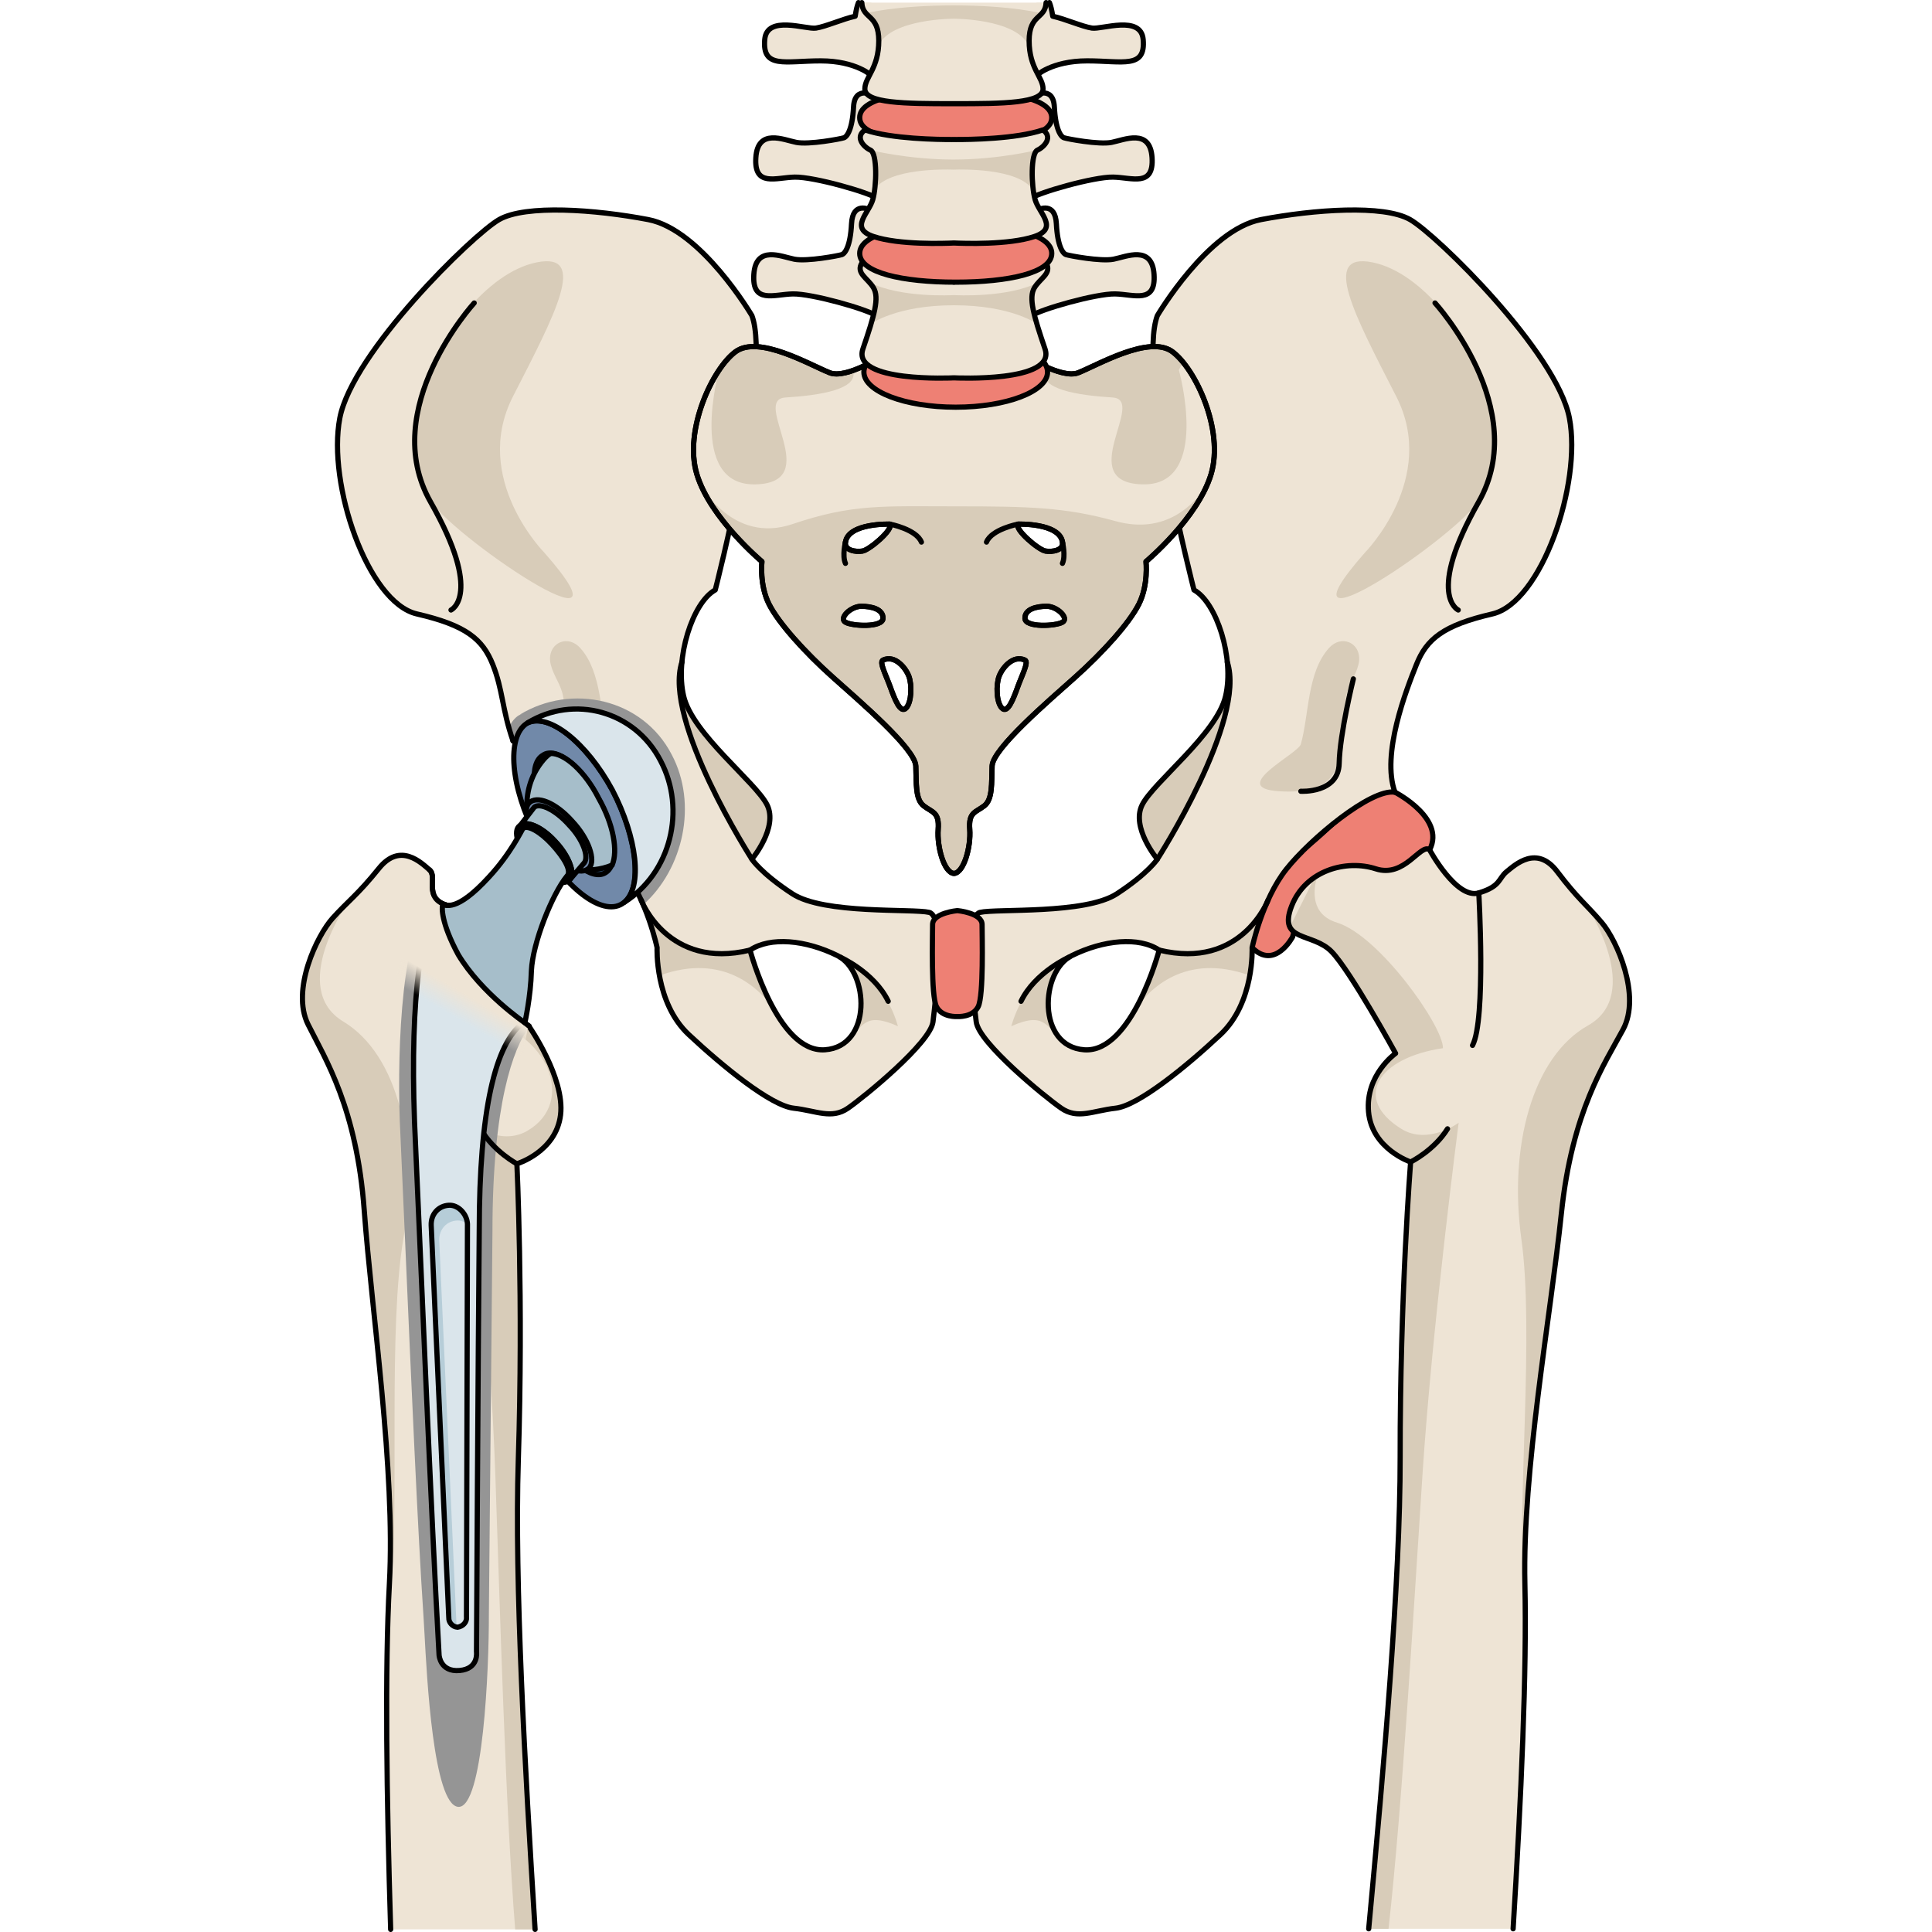 <?xml version="1.0" encoding="utf-8"?>
<!-- Created by: Science Figures, www.sciencefigures.org, Generator: Science Figures Editor -->
<!DOCTYPE svg PUBLIC "-//W3C//DTD SVG 1.1//EN" "http://www.w3.org/Graphics/SVG/1.1/DTD/svg11.dtd">
<svg version="1.1" id="Layer_1" xmlns="http://www.w3.org/2000/svg" xmlns:xlink="http://www.w3.org/1999/xlink" 
	 width="800px" height="800px" viewBox="0 0 256.41 371.819" enable-background="new 0 0 256.41 371.819"
	 xml:space="preserve">
<g>
	<g>
		<g>
			<path fill="#EEE4D5" d="M12.395,232.957c1.452,19.708,6.018,49.95,4.844,71.762c-0.9,16.698-0.539,41.123,0.238,66.598h27.796
				c-1.938-31.01-3.984-66.629-3.227-90.353c0.981-30.799-0.271-56.986-0.271-56.986s7.532-2.271,8.4-9.403
				c0.869-7.13-6.077-17.064-6.077-17.064s0.011-0.018,0.021-0.033c-0.633-0.347-1.239-0.739-1.786-1.238
				c-2.287-2.098-4.027-5.015-5.327-7.806c-1.262-2.71-1.744-8.207-2.38-10.776c-0.546-2.208-3.656-1.759-5.159-3.405
				c-0.477,0.07-0.944,0.047-1.398-0.106c-4.274-1.431-1.506-5.357-3.1-6.724c-1.591-1.368-5.637-5.408-9.749-0.302
				c-4.114,5.11-5.928,6.28-8.905,9.583c-2.978,3.299-8.052,13.805-4.724,20.472C4.92,203.839,10.941,213.249,12.395,232.957z"/>
			<path fill="#D8CCB9" d="M19.957,238.209c3.008-17.581-0.957-35.196-11.588-41.606c-10.633-6.411,0.854-22.904,0.854-22.904l0,0
				c-0.928,0.913-1.844,1.82-2.906,3.002c-2.979,3.301-8.053,13.806-4.725,20.474c3.328,6.665,9.352,16.077,10.803,35.783
				c1.453,19.708,6.02,49.951,4.844,71.764c-0.067,1.255-0.114,2.555-0.146,3.896c0.215-0.756,0.38-1.615,0.472-2.633
				C19.162,288.237,16.951,255.79,19.957,238.209z"/>
			<path fill="#D8CCB9" d="M43.766,217.641c-5.232,3.036-11.021-1.507-11.021-1.507s3.887,39.271,4.882,67.766
				c0.909,26.004,1.923,63.715,3.819,87.417h3.828c-1.938-31.01-3.984-66.629-3.227-90.353c0.981-30.799-0.271-56.986-0.271-56.986
				s7.532-2.271,8.4-9.403c0.869-7.13-6.077-17.064-6.077-17.064s0.011-0.018,0.021-0.033c-0.633-0.347-1.239-0.739-1.786-1.238
				c-1.847-1.692-3.331-3.921-4.521-6.184c-1.723,2.683-2.802,4.962-2.812,6.177C47.58,198.485,53.357,212.073,43.766,217.641z"/>
			<path fill="#959595" d="M44.099,197.51c0,0,0.011-0.018,0.021-0.033c-0.633-0.347-1.239-0.739-1.786-1.238
				c-2.287-2.098-4.027-5.015-5.327-7.806c-0.866-1.859-1.365-5.033-1.798-7.672c-1.455-2.141-2.747-4.031-3.63-5.305
				c-0.783-0.276-1.557-0.598-2.111-1.205c-0.477,0.07-0.944,0.047-1.398-0.106c-0.995-0.333-1.598-0.804-1.974-1.344l-0.293,0.179
				c-6.175,4.438-7.082,28.507-6.57,42.665c0.332,7.322,0.687,15.453,1.055,23.88c1.126,25.843,2.403,55.135,3.513,71.608
				c0.073,1.106,0.134,2.219,0.193,3.316c0.43,7.896,1.681,32.938,6.496,33.282s5.914-26.719,5.891-36.969l0.69-73.904
				c0.009-24.289,4.01-35.256,7.105-39.238C44.126,197.548,44.099,197.51,44.099,197.51z"/>
			<path fill="none" stroke="#000000" stroke-linecap="round" stroke-linejoin="round" stroke-miterlimit="10" d="M45.273,371.316
				c-1.938-31.01-3.984-66.629-3.227-90.353c0.981-30.799-0.271-56.986-0.271-56.986s7.532-2.271,8.4-9.403
				c0.869-7.13-6.077-17.064-6.077-17.064s0.011-0.018,0.021-0.033c-0.633-0.347-1.239-0.739-1.786-1.238
				c-2.287-2.098-4.027-5.015-5.327-7.806c-1.262-2.71-1.744-8.207-2.38-10.776c-0.546-2.208-3.656-1.759-5.159-3.405
				c-0.477,0.07-0.944,0.047-1.398-0.106c-4.274-1.431-1.506-5.357-3.1-6.724c-1.591-1.368-5.637-5.408-9.749-0.302
				c-4.114,5.11-5.928,6.28-8.905,9.583c-2.978,3.299-8.052,13.805-4.724,20.472c3.328,6.666,9.351,16.077,10.804,35.784
				c1.452,19.708,6.018,49.951,4.844,71.763c-0.9,16.699-0.539,41.124,0.238,66.599"/>
			<path fill="none" stroke="#000000" stroke-linecap="round" stroke-linejoin="round" stroke-miterlimit="10" d="M28.068,174.144
				c0,0-0.011,21.908,2.455,26.981"/>
			<path fill="none" stroke="#000000" stroke-linecap="round" stroke-linejoin="round" stroke-miterlimit="10" d="M41.777,223.978
				c0,0-4.445-2.355-6.922-6.611"/>
		</g>
		<g>
			<g>
				<g>
					<path fill="#EEE4D5" d="M121.125,175.592c-3.163-0.752-20.26,0.398-26.34-3.583c-6.082-3.98-7.783-6.657-7.783-6.657
						s5.105-6.082,2.918-10.46c-2.188-4.378-14.354-13.623-16.057-20.92c-1.701-7.298,1.703-18.002,6.082-20.436
						c0,0,10.949-42.33,7.057-52.79c0,0-9.73-16.542-19.949-18.487c-10.218-1.947-23.597-2.919-28.704,0
						C33.24,45.177,10.131,67.802,7.697,80.45c-2.434,12.651,5.351,35.519,14.838,37.707c9.486,2.19,12.65,4.864,14.597,9.732
						c1.946,4.864,2.225,8.566,3.896,14.704c4.623-0.73,16.539,18.865,21.162,24.704c4.623,5.838,6.567,15.082,6.567,15.082
						s-0.485,10.565,6.081,16.719c6.568,6.148,15.812,13.688,20.191,14.177c4.379,0.487,7.299,2.19,10.461,0
						c3.16-2.188,15.879-12.573,16.363-16.624C122.339,192.599,124.285,176.345,121.125,175.592z M101.047,202.034
						c-9.167,0.631-14.407-19.186-14.407-19.186c3.931-2.619,10.696-1.963,16.81,1.055
						C109.561,186.926,110.215,201.405,101.047,202.034z"/>
					<path fill="#D8CCB9" d="M50.132,123.604c-1.412,0.566-2.373,2.201-1.828,4.346c0.563,2.229,2.031,3.865,2.401,6.274
						c0.471,3.038,0.689,6.142,1.021,9.2c0.565,5.214,1.627,9.464,11.775,8.857c10.148-0.604-3.588-7.161-4.119-9.062
						c-1.604-5.723-1.189-13.78-5.389-18.478C52.798,123.403,51.306,123.133,50.132,123.604z"/>
					<path fill="#959595" d="M71.572,145.232c-5.599-10.837-19.281-13.767-29.255-7.69c0.163-0.075,0.34-0.115,0.511-0.169
						c-0.248,0.087-0.492,0.182-0.719,0.316c-0.752,0.483-1.338,1.221-1.785,2.138c0.208,0.871,0.437,1.785,0.704,2.767
						c4.623-0.73,16.539,18.865,21.162,24.704c1.617,2.042,2.899,4.498,3.893,6.832C73.805,167.208,76.607,154.738,71.572,145.232z"
						/>
					<g>
						<g id="XMLID_126_">
							<g>
								<path fill="#C2B4A1" d="M65.69,160.78c0,3.76-0.979,10.45-0.979,10.45H64.7c-0.72-1.38-1.56-2.729-2.51-3.93
									c-4.439-5.601-15.599-23.89-20.569-24.69c2.42,0.061,11.569,0.59,16.329,5.15C63.471,153.051,65.69,157.021,65.69,160.78z"
									/>
							</g>
						</g>
					</g>
					<path fill="#D8CCB9" d="M87.002,165.352c0,0,5.105-6.082,2.918-10.46c-2.188-4.378-14.354-13.623-16.057-20.92
						c-0.471-2.014-0.539-4.29-0.316-6.578C69.805,138.635,87.002,165.352,87.002,165.352z"/>
					<g>
						<path fill="#D8CCB9" d="M69.207,187.745c12.525-4.531,19.453,2.778,22.019,6.471c-2.919-5.197-4.514-11.098-4.579-11.345
							c-2.75,0.456-5.783,1.114-9.074,0.675c-7.771-1.045-11.235-8.879-11.235-8.879h-0.028c1.691,4.12,2.448,7.713,2.448,7.713
							S68.656,184.679,69.207,187.745z"/>
						<path fill="#D8CCB9" d="M101.805,183.158l-0.006,0.003c0.555,0.23,1.104,0.476,1.648,0.742
							c4.941,2.443,6.313,12.376,1.811,16.421l0.002-0.002c3.186-2.786,3.391-5.694,9.846-2.827
							C111.878,186.141,101.805,183.158,101.805,183.158z"/>
						<polygon fill="#D8CCB9" points="92.396,196.144 92.389,196.134 92.396,196.146 						"/>
					</g>
					<path fill="#D8CCB9" d="M47.066,106.371c0,0-14.14-14.269-6.045-30.075c8.092-15.806,14.521-27.774,4.61-25.811
						c-9.913,1.969-18.853,15.018-20.97,22.286c-2.116,7.267-3.594,15.942,0,22.911C28.257,102.65,66.451,128.409,47.066,106.371z"
						/>
					<path fill="none" stroke="#000000" stroke-linecap="round" stroke-linejoin="round" stroke-miterlimit="10" d="
						M121.125,175.592c-3.163-0.752-20.26,0.398-26.34-3.583c-6.082-3.98-7.783-6.657-7.783-6.657s5.105-6.082,2.918-10.46
						c-2.188-4.378-14.354-13.623-16.057-20.92c-1.701-7.298,1.703-18.002,6.082-20.436c0,0,10.949-42.33,7.057-52.79
						c0,0-9.73-16.542-19.949-18.487c-10.218-1.947-23.597-2.919-28.704,0C33.24,45.177,10.131,67.802,7.697,80.45
						c-2.434,12.651,5.351,35.519,14.838,37.707c9.486,2.19,12.65,4.864,14.597,9.732c1.946,4.864,1.765,8.566,3.896,14.704
						c4.623-0.73,16.539,18.865,21.162,24.704c4.623,5.838,6.567,15.082,6.567,15.082s-0.485,10.565,6.081,16.719
						c6.568,6.148,15.812,13.688,20.191,14.177c4.379,0.487,7.299,2.19,10.461,0c3.16-2.188,15.879-12.573,16.363-16.624
						C122.339,192.599,124.285,176.345,121.125,175.592z M101.047,202.034c-9.167,0.631-14.407-19.186-14.407-19.186
						c3.931-2.619,10.696-1.963,16.81,1.055C109.561,186.926,110.215,201.405,101.047,202.034z"/>
					<path fill="none" stroke="#000000" stroke-linecap="round" stroke-linejoin="round" stroke-miterlimit="10" d="M33.557,58.308
						c0,0-18.595,20.362-8.4,38.294c10.195,17.93,3.934,20.796,3.934,20.796"/>
					<path fill="none" stroke="#000000" stroke-linecap="round" stroke-linejoin="round" stroke-miterlimit="10" d="M87.002,165.352
						c0,0-17.198-26.721-13.455-37.96"/>
					<path fill="none" stroke="#000000" stroke-linecap="round" stroke-linejoin="round" stroke-miterlimit="10" d="M65.688,173.231
						c0,0,5.118,13.479,20.951,9.618"/>
					<path fill="none" stroke="#000000" stroke-linecap="round" stroke-linejoin="round" stroke-miterlimit="10" d="
						M103.914,184.163c0,0,6.6,2.916,9.32,8.533"/>
					<g>
						<path fill="#EE8074" d="M210.761,152.458c0,0,10.463,5.352,6.324,11.68c-4.135,6.324-10.945,3.405-10.945,3.405
							s-6.568,0.485-9.975,3.163c-3.406,2.674-5.109,9.611-5.109,9.611s-3.406,6.441-7.785,2.062
							c-4.377-4.376,3.26-13.349,10.773-19.615C201.556,156.499,204.921,151.239,210.761,152.458z"/>
						<path fill="none" stroke="#000000" stroke-linecap="round" stroke-linejoin="round" stroke-miterlimit="10" d="
							M210.761,152.458c0,0,10.463,5.352,6.324,11.68c-4.135,6.324-10.945,3.405-10.945,3.405s-6.568,0.485-9.975,3.163
							c-3.406,2.674-5.109,9.611-5.109,9.611s-3.406,6.441-7.785,2.062c-4.377-4.376,3.26-13.349,10.773-19.615
							C201.556,156.499,204.921,151.239,210.761,152.458z"/>
						<path fill="#EEE4D5" d="M130.173,196.651c0.484,4.051,13.203,14.437,16.363,16.624c3.164,2.19,6.082,0.487,10.463,0
							c4.379-0.488,13.621-8.026,20.189-14.177c6.568-6.152,6.08-16.719,6.08-16.719s1.947-9.244,6.57-15.082
							c4.623-5.839,16.297-15.568,20.92-14.839c-2.674-7.298,2.189-19.704,4.135-24.569c1.947-4.867,5.109-7.542,14.598-9.732
							c9.488-2.188,17.271-25.055,14.838-37.706c-2.434-12.648-25.543-35.273-30.65-38.19c-5.109-2.92-18.488-1.947-28.707,0
							c-10.215,1.945-19.945,18.486-19.945,18.486c-3.895,10.46,7.055,52.79,7.055,52.79c4.379,2.433,7.785,13.138,6.082,20.436
							c-1.703,7.297-13.867,16.542-16.055,20.921c-2.188,4.378,2.918,10.459,2.918,10.459s-1.705,2.676-7.785,6.657
							c-6.082,3.981-23.176,2.832-26.338,3.583C127.742,176.345,129.688,192.599,130.173,196.651z M148.58,183.905
							c6.111-3.019,12.879-3.676,16.807-1.056c0,0-5.238,19.815-14.406,19.187C141.81,201.405,142.466,186.926,148.58,183.905z"/>
						<path fill="#D8CCB9" d="M165.027,165.352c0,0-5.105-6.082-2.918-10.46c2.188-4.379,14.352-13.623,16.055-20.92
							c0.469-2.014,0.539-4.29,0.318-6.578C182.22,138.635,165.027,165.352,165.027,165.352z"/>
						<g>
							<path fill="#D8CCB9" d="M182.82,187.745c-12.525-4.531-19.451,2.778-22.018,6.471c2.916-5.197,4.512-11.098,4.58-11.345
								c2.748,0.456,5.779,1.114,9.07,0.675c7.771-1.045,11.236-8.879,11.236-8.879h0.029c-1.689,4.12-2.449,7.713-2.449,7.713
								S183.369,184.679,182.82,187.745z"/>
							<path fill="#D8CCB9" d="M150.222,183.158l0.006,0.003c-0.553,0.23-1.104,0.476-1.648,0.742
								c-4.943,2.443-6.312,12.376-1.812,16.421v-0.002c-3.184-2.786-3.391-5.694-9.846-2.827
								C140.15,186.141,150.222,183.158,150.222,183.158z"/>
							<polygon fill="#D8CCB9" points="159.63,196.144 159.636,196.134 159.632,196.146 							"/>
						</g>
						<path fill="#D8CCB9" d="M201.896,123.604c1.412,0.566,2.371,2.201,1.826,4.346c-0.564,2.229-2.029,3.865-2.402,6.274
							c-0.471,3.038-0.686,6.142-1.018,9.2c-0.568,5.214-1.629,9.464-11.779,8.857c-10.146-0.604,3.59-7.161,4.123-9.062
							c1.6-5.723,1.189-13.78,5.389-18.478C199.228,123.403,200.718,123.133,201.896,123.604z"/>
						<path fill="#D8CCB9" d="M204.962,106.371c0,0,14.139-14.269,6.045-30.075c-8.096-15.806-14.525-27.774-4.611-25.811
							c9.912,1.968,18.854,15.017,20.969,22.285c2.119,7.267,3.596,15.942,0,22.911C223.771,102.65,185.574,128.409,204.962,106.371
							z"/>
						<path fill="none" stroke="#000000" stroke-linecap="round" stroke-linejoin="round" stroke-miterlimit="10" d="
							M130.173,196.651c0.484,4.051,13.203,14.437,16.363,16.624c3.164,2.19,6.082,0.487,10.463,0
							c4.379-0.488,13.621-8.026,20.189-14.177c6.568-6.152,6.08-16.719,6.08-16.719s1.947-9.244,6.57-15.082
							c4.623-5.839,16.297-15.568,20.92-14.839c-2.674-7.298,2.189-19.704,4.135-24.569c1.947-4.867,5.109-7.542,14.598-9.732
							c9.488-2.188,17.271-25.055,14.838-37.706c-2.434-12.648-25.543-35.273-30.65-38.19c-5.109-2.92-18.488-1.947-28.707,0
							c-10.215,1.945-19.945,18.486-19.945,18.486c-3.895,10.46,7.055,52.79,7.055,52.79c4.379,2.433,7.785,13.138,6.082,20.436
							c-1.703,7.297-13.867,16.542-16.055,20.921c-2.188,4.378,2.918,10.459,2.918,10.459s-1.705,2.676-7.785,6.657
							c-6.082,3.981-23.176,2.832-26.338,3.583C127.742,176.345,129.688,192.599,130.173,196.651z M148.58,183.905
							c6.111-3.019,12.879-3.676,16.807-1.056c0,0-5.238,19.815-14.406,19.187C141.81,201.405,142.466,186.926,148.58,183.905z"/>
						<path fill="none" stroke="#000000" stroke-linecap="round" stroke-linejoin="round" stroke-miterlimit="10" d="M218.47,58.308
							c0,0,18.596,20.362,8.396,38.294c-10.191,17.93-3.93,20.796-3.93,20.796"/>
						<path fill="none" stroke="#000000" stroke-linecap="round" stroke-linejoin="round" stroke-miterlimit="10" d="
							M202.753,130.655c0,0-2.609,10.486-2.73,16.27c-0.123,5.785-7.377,5.357-7.377,5.357"/>
						<path fill="none" stroke="#000000" stroke-linecap="round" stroke-linejoin="round" stroke-miterlimit="10" d="
							M165.027,165.352c0,0,17.195-26.721,13.453-37.96"/>
						<path fill="none" stroke="#000000" stroke-linecap="round" stroke-linejoin="round" stroke-miterlimit="10" d="
							M186.341,173.231c0,0-5.119,13.479-20.955,9.618"/>
						<path fill="none" stroke="#000000" stroke-linecap="round" stroke-linejoin="round" stroke-miterlimit="10" d="
							M148.115,184.163c0,0-6.602,2.916-9.32,8.533"/>
					</g>
					<path fill="#EE8074" d="M126.539,195.632c0,0,2.947,0.218,4.015-1.899c1.066-2.114,0.744-13.55,0.744-15.8
						c0-2.248-4.759-2.684-4.759-2.684s-4.764,0.437-4.764,2.684c0,2.25-0.322,13.686,0.746,15.8
						C123.59,195.85,126.539,195.632,126.539,195.632z"/>
					<path fill="none" stroke="#000000" stroke-linecap="round" stroke-linejoin="round" stroke-miterlimit="10" d="
						M126.539,195.632c0,0,2.947,0.218,4.015-1.899c1.066-2.114,0.744-13.55,0.744-15.8c0-2.248-4.759-2.684-4.759-2.684
						s-4.764,0.437-4.764,2.684c0,2.25-0.322,13.686,0.746,15.8C123.59,195.85,126.539,195.632,126.539,195.632z"/>
				</g>
				<g>
					<g>
						<path fill="#EEE4D5" d="M167.914,67.677c-4.428-3.253-14.305,2.551-18.102,4.06c-3.258,1.294-10.506-3.48-10.506-3.48
							l-13.414-0.118l-13.418,0.118c0,0-7.25,4.774-10.506,3.48c-3.798-1.509-13.669-7.312-18.1-4.06
							c-4.43,3.247-10,15.089-7.469,23.566c2.53,8.472,12.53,16.831,12.53,16.831s-0.506,4.527,1.392,8.244
							c1.899,3.712,6.961,9.288,12.154,13.93c5.188,4.644,15.945,13.815,16.072,17.181c0.128,3.368-0.127,6.387,1.52,7.664
							c1.644,1.276,3.037,1.162,2.783,4.526c-0.25,3.368,1.141,8.359,3.04,8.476c1.898-0.115,3.289-5.107,3.036-8.476
							c-0.253-3.364,1.14-3.25,2.783-4.526c1.646-1.277,1.395-4.296,1.521-7.664c0.125-3.365,10.885-12.537,16.072-17.181
							c5.189-4.643,10.252-10.218,12.148-13.93c1.9-3.717,1.395-8.244,1.395-8.244s10-8.358,12.531-16.831
							C177.912,82.765,172.343,70.923,167.914,67.677z M105.007,104.325c0.608-3.732,8.56-3.454,8.56-3.454
							c0.67,1.058-3.941,4.954-5.281,5.18C106.951,106.271,104.748,105.923,105.007,104.325z M105.007,119.745
							c-1.334-0.78,1.033-3.062,3.036-3.062s4.248,0.556,4.189,2.336C112.173,120.803,106.345,120.524,105.007,119.745z
							 M116.665,136.28c-1.093,1.113-2.187-1.726-3.032-4.064c-0.844-2.339-2.178-4.821-1.398-5.18
							c2.309-1.058,4.367,1.504,4.977,3.121C117.818,131.771,117.757,135.166,116.665,136.28z M138.214,100.871
							c0,0,7.953-0.278,8.561,3.454c0.26,1.598-1.941,1.945-3.277,1.726C142.162,105.825,137.548,101.929,138.214,100.871z
							 M138.15,132.216c-0.844,2.339-1.938,5.178-3.029,4.064c-1.094-1.114-1.156-4.51-0.547-6.123
							c0.607-1.617,2.666-4.179,4.975-3.121C140.33,127.395,138.996,129.877,138.15,132.216z M146.775,119.745
							c-1.338,0.779-7.164,1.058-7.225-0.726c-0.062-1.781,2.184-2.336,4.188-2.336S148.109,118.966,146.775,119.745z"/>
						<g>
							<path fill="#D8CCB9" d="M167.914,67.677c-4.428-3.253-14.305,2.551-18.102,4.06c-1.43,0.569-3.629-0.033-5.648-0.892
								c-0.236,0.12-0.469,0.234-0.703,0.356c-1.361,3.703,6.264,4.888,12.949,5.296c6.689,0.408-7.58,16.359,5.723,16.719
								c13.301,0.361,7.037-22.016,7.037-22.016l0.801-1.504C169.279,68.856,168.585,68.167,167.914,67.677z"/>
							<path fill="#D8CCB9" d="M93.462,76.498c6.626-0.404,14.164-1.573,12.979-5.195c-1.658,0.589-3.312,0.894-4.473,0.434
								c-3.798-1.509-13.669-7.312-18.1-4.06c-1.036,0.758-2.129,1.986-3.17,3.525l0,0c0,0-6.26,22.377,7.039,22.016
								C101.041,92.857,86.771,76.906,93.462,76.498z"/>
						</g>
						<path fill="#D8CCB9" d="M174.632,93.265c-2.363,3.671-7.902,9.725-17.65,7.03c-9.711-2.687-16.703-2.849-30.758-2.849
							c-14.052,0-19.835-0.5-31.427,3.421c-11.53,3.897-17.607-7.528-17.67-7.65c3.309,7.751,11.805,14.856,11.805,14.856
							s-0.506,4.527,1.391,8.244c1.9,3.713,6.963,9.288,12.154,13.93c5.188,4.645,15.946,13.815,16.073,17.182
							c0.128,3.367-0.127,6.386,1.519,7.664c1.645,1.275,3.039,1.161,2.785,4.525c-0.252,3.368,1.139,8.359,3.039,8.476
							c1.898-0.115,3.289-5.107,3.036-8.476c-0.253-3.364,1.141-3.25,2.784-4.525c1.645-1.278,1.393-4.297,1.52-7.664
							c0.125-3.366,10.887-12.539,16.074-17.182c5.189-4.643,10.25-10.217,12.148-13.93c1.9-3.717,1.393-8.244,1.393-8.244
							S171.306,100.998,174.632,93.265z M105.007,104.325c0.608-3.732,8.56-3.454,8.56-3.454c0.67,1.058-3.941,4.954-5.281,5.18
							C106.951,106.271,104.748,105.923,105.007,104.325z M105.007,119.745c-1.334-0.78,1.033-3.062,3.036-3.062
							s4.248,0.556,4.189,2.336C112.173,120.803,106.345,120.524,105.007,119.745z M116.665,136.28
							c-1.093,1.113-2.187-1.726-3.032-4.064c-0.844-2.339-2.178-4.821-1.398-5.18c2.309-1.058,4.367,1.504,4.977,3.121
							C117.818,131.771,117.757,135.166,116.665,136.28z M138.214,100.871c0,0,7.953-0.278,8.561,3.454
							c0.26,1.598-1.941,1.945-3.277,1.726C142.162,105.825,137.548,101.929,138.214,100.871z M138.15,132.216
							c-0.844,2.339-1.938,5.178-3.029,4.064c-1.094-1.114-1.156-4.51-0.547-6.123c0.607-1.617,2.666-4.179,4.975-3.121
							C140.33,127.395,138.996,129.877,138.15,132.216z M146.775,119.745c-1.338,0.779-7.164,1.058-7.225-0.726
							c-0.062-1.781,2.184-2.336,4.188-2.336S148.109,118.966,146.775,119.745z"/>
						<path fill="none" stroke="#000000" stroke-linecap="round" stroke-linejoin="round" stroke-miterlimit="10" d="
							M167.914,67.677c-4.428-3.253-14.305,2.551-18.102,4.06c-3.258,1.294-10.506-3.48-10.506-3.48l-13.414-0.118l-13.418,0.118
							c0,0-7.25,4.774-10.506,3.48c-3.798-1.509-13.669-7.312-18.1-4.06c-4.43,3.247-10,15.089-7.469,23.566
							c2.53,8.472,12.53,16.831,12.53,16.831s-0.506,4.527,1.392,8.244c1.899,3.712,6.961,9.288,12.154,13.93
							c5.188,4.644,15.945,13.815,16.072,17.181c0.128,3.368-0.127,6.387,1.52,7.664c1.644,1.276,3.037,1.162,2.783,4.526
							c-0.25,3.368,1.141,8.359,3.04,8.476c1.898-0.115,3.289-5.107,3.036-8.476c-0.253-3.364,1.14-3.25,2.783-4.526
							c1.646-1.277,1.395-4.296,1.521-7.664c0.125-3.365,10.885-12.537,16.072-17.181c5.189-4.643,10.252-10.218,12.148-13.93
							c1.9-3.717,1.395-8.244,1.395-8.244s10-8.358,12.531-16.831C177.912,82.765,172.343,70.923,167.914,67.677z M105.007,104.325
							c0.608-3.732,8.56-3.454,8.56-3.454c0.67,1.058-3.941,4.954-5.281,5.18C106.951,106.271,104.748,105.923,105.007,104.325z
							 M105.007,119.745c-1.334-0.78,1.033-3.062,3.036-3.062s4.248,0.556,4.189,2.336
							C112.173,120.803,106.345,120.524,105.007,119.745z M116.665,136.28c-1.093,1.113-2.187-1.726-3.032-4.064
							c-0.844-2.339-2.178-4.821-1.398-5.18c2.309-1.058,4.367,1.504,4.977,3.121C117.818,131.771,117.757,135.166,116.665,136.28z
							 M138.214,100.871c0,0,7.953-0.278,8.561,3.454c0.26,1.598-1.941,1.945-3.277,1.726
							C142.162,105.825,137.548,101.929,138.214,100.871z M138.15,132.216c-0.844,2.339-1.938,5.178-3.029,4.064
							c-1.094-1.114-1.156-4.51-0.547-6.123c0.607-1.617,2.666-4.179,4.975-3.121C140.33,127.395,138.996,129.877,138.15,132.216z
							 M146.775,119.745c-1.338,0.779-7.164,1.058-7.225-0.726c-0.062-1.781,2.184-2.336,4.188-2.336
							S148.109,118.966,146.775,119.745z"/>
						<path fill="none" stroke="#000000" stroke-linecap="round" stroke-linejoin="round" stroke-miterlimit="10" d="
							M167.914,67.677c-4.428-3.253-14.305,2.551-18.102,4.06c-3.258,1.294-10.506-3.48-10.506-3.48l-13.414-0.118l-13.418,0.118
							c0,0-7.25,4.774-10.506,3.48c-3.798-1.509-13.669-7.312-18.1-4.06c-4.43,3.247-10,15.089-7.469,23.566
							c2.53,8.472,12.53,16.831,12.53,16.831s-0.506,4.527,1.392,8.244c1.899,3.712,6.961,9.288,12.154,13.93
							c5.188,4.644,15.945,13.815,16.072,17.181c0.128,3.368-0.127,6.387,1.52,7.664c1.644,1.276,3.037,1.162,2.783,4.526
							c-0.25,3.368,1.141,8.359,3.04,8.476c1.898-0.115,3.289-5.107,3.036-8.476c-0.253-3.364,1.14-3.25,2.783-4.526
							c1.646-1.277,1.395-4.296,1.521-7.664c0.125-3.365,10.885-12.537,16.072-17.181c5.189-4.643,10.252-10.218,12.148-13.93
							c1.9-3.717,1.395-8.244,1.395-8.244s10-8.358,12.531-16.831C177.912,82.765,172.343,70.923,167.914,67.677z M105.007,104.325
							c0.608-3.732,8.56-3.454,8.56-3.454c0.67,1.058-3.941,4.954-5.281,5.18C106.951,106.271,104.748,105.923,105.007,104.325z
							 M105.007,119.745c-1.334-0.78,1.033-3.062,3.036-3.062s4.248,0.556,4.189,2.336
							C112.173,120.803,106.345,120.524,105.007,119.745z M116.665,136.28c-1.093,1.113-2.187-1.726-3.032-4.064
							c-0.844-2.339-2.178-4.821-1.398-5.18c2.309-1.058,4.367,1.504,4.977,3.121C117.818,131.771,117.757,135.166,116.665,136.28z
							 M138.214,100.871c0,0,7.953-0.278,8.561,3.454c0.26,1.598-1.941,1.945-3.277,1.726
							C142.162,105.825,137.548,101.929,138.214,100.871z M138.15,132.216c-0.844,2.339-1.938,5.178-3.029,4.064
							c-1.094-1.114-1.156-4.51-0.547-6.123c0.607-1.617,2.666-4.179,4.975-3.121C140.33,127.395,138.996,129.877,138.15,132.216z
							 M146.775,119.745c-1.338,0.779-7.164,1.058-7.225-0.726c-0.062-1.781,2.184-2.336,4.188-2.336
							S148.109,118.966,146.775,119.745z"/>
						<path fill="#EEE4D5" d="M110.66,18.458c0,0-3.875-2.232-4.096,2.13c-0.224,4.362-1.266,5.726-1.857,5.929
							c-0.596,0.207-6.689,1.364-9.143,0.889c-2.451-0.479-7.433-2.795-7.804,2.93c-0.37,5.725,3.865,3.813,7.509,3.75
							c3.639-0.068,14.342,2.929,16.272,4.294C113.475,39.743,116.085,22.343,110.66,18.458z"/>
						<path fill="#EEE4D5" d="M141.111,18.458c0,0,3.875-2.232,4.098,2.13c0.221,4.362,1.264,5.726,1.857,5.929
							c0.594,0.207,6.689,1.364,9.143,0.889c2.449-0.479,7.43-2.795,7.803,2.93c0.371,5.725-3.863,3.813-7.508,3.75
							c-3.641-0.068-14.342,2.929-16.273,4.294C138.296,39.743,135.689,22.343,141.111,18.458z"/>
						<path fill="none" stroke="#000000" stroke-linecap="round" stroke-linejoin="round" stroke-miterlimit="10" d="M110.66,18.458
							c0,0-3.875-2.232-4.096,2.13c-0.224,4.362-1.266,5.726-1.857,5.929c-0.596,0.207-6.689,1.364-9.143,0.889
							c-2.451-0.479-7.433-2.795-7.804,2.93c-0.37,5.725,3.865,3.813,7.509,3.75c3.639-0.068,14.342,2.929,16.272,4.294
							C113.475,39.743,116.085,22.343,110.66,18.458z"/>
						<path fill="none" stroke="#000000" stroke-linecap="round" stroke-linejoin="round" stroke-miterlimit="10" d="
							M141.111,18.458c0,0,3.875-2.232,4.098,2.13c0.221,4.362,1.264,5.726,1.857,5.929c0.594,0.207,6.689,1.364,9.143,0.889
							c2.449-0.479,7.43-2.795,7.803,2.93c0.371,5.725-3.863,3.813-7.508,3.75c-3.641-0.068-14.342,2.929-16.273,4.294
							C138.296,39.743,135.689,22.343,141.111,18.458z"/>
						<path fill="#EEE4D5" d="M109.595,40.34c0,0-3.198-1.633-3.42,2.729c-0.222,4.362-1.265,5.724-1.858,5.931
							c-0.594,0.205-6.688,1.363-9.14,0.886s-7.431-2.794-7.804,2.932c-0.372,5.724,3.863,3.819,7.505,3.747
							c3.644-0.068,14.342,2.932,16.274,4.297C113.086,62.222,115.021,44.227,109.595,40.34z"/>
						<path fill="#EEE4D5" d="M142.177,40.34c0,0,3.195-1.633,3.42,2.729c0.223,4.362,1.264,5.724,1.855,5.931
							c0.596,0.205,6.689,1.363,9.141,0.886c2.455-0.479,7.436-2.794,7.803,2.932c0.373,5.724-3.861,3.819-7.502,3.747
							c-3.643-0.068-14.344,2.932-16.277,4.297C138.685,62.222,136.753,44.227,142.177,40.34z"/>
						<path fill="none" stroke="#000000" stroke-linecap="round" stroke-linejoin="round" stroke-miterlimit="10" d="M109.595,40.34
							c0,0-3.198-1.633-3.42,2.729c-0.222,4.362-1.265,5.724-1.858,5.931c-0.594,0.205-6.688,1.363-9.14,0.886
							s-7.431-2.794-7.804,2.932c-0.372,5.724,3.863,3.819,7.505,3.747c3.644-0.068,14.342,2.932,16.274,4.297
							C113.086,62.222,115.021,44.227,109.595,40.34z"/>
						<path fill="none" stroke="#000000" stroke-linecap="round" stroke-linejoin="round" stroke-miterlimit="10" d="M142.177,40.34
							c0,0,3.195-1.633,3.42,2.729c0.223,4.362,1.264,5.724,1.855,5.931c0.596,0.205,6.689,1.363,9.141,0.886
							c2.455-0.479,7.436-2.794,7.803,2.932c0.373,5.724-3.861,3.819-7.502,3.747c-3.643-0.068-14.344,2.932-16.277,4.297
							C138.685,62.222,136.753,44.227,142.177,40.34z"/>
						<path fill="#EE8074" d="M144.707,22.646c0,3.731-8.273,4.714-18.482,4.714c-10.205,0-18.477-0.982-18.477-4.714
							c0-3.732,8.271-5.123,18.477-5.123C136.431,17.522,144.707,18.913,144.707,22.646z"/>
						<path fill="none" stroke="#000000" stroke-linecap="round" stroke-linejoin="round" stroke-miterlimit="10" d="
							M144.707,22.646c0,3.731-8.273,4.714-18.482,4.714c-10.205,0-18.477-0.982-18.477-4.714c0-3.732,8.271-5.123,18.477-5.123
							C136.431,17.522,144.707,18.913,144.707,22.646z"/>
						<path fill="#EE8074" d="M143.9,71.605c0,3.731-7.916,6.759-17.676,6.759c-9.76,0-17.67-3.027-17.67-6.759
							s7.91-6.757,17.67-6.757C135.984,64.848,143.9,67.874,143.9,71.605z"/>
						<path fill="none" stroke="#000000" stroke-linecap="round" stroke-linejoin="round" stroke-miterlimit="10" d="M143.9,71.605
							c0,3.731-7.916,6.759-17.676,6.759c-9.76,0-17.67-3.027-17.67-6.759s7.91-6.757,17.67-6.757
							C135.984,64.848,143.9,67.874,143.9,71.605z"/>
						<path fill="#EEE4D5" d="M141.359,55.405c1.117-1.907,3.484-2.795,2.225-4.841c-4.135-0.746-17.583,3.684-17.697,3.721
							c-0.114-0.037-13.561-4.466-17.699-3.721c-1.257,2.044,1.11,2.934,2.225,4.841c1.115,1.91,0.193,5.182-2.047,11.744
							c-2.227,6.524,17.297,5.578,17.521,5.567c0.223,0.011,19.75,0.957,17.523-5.567C141.169,60.587,140.246,57.315,141.359,55.405
							z"/>
						<path fill="#D8CCB9" d="M141.359,55.405c0.238-0.407,0.533-0.766,0.84-1.103c-5.881,3.073-16.085,2.505-16.306,2.491l0,0
							h-0.007h-0.006l0,0c-0.224,0.014-10.429,0.582-16.308-2.491c0.307,0.335,0.603,0.694,0.838,1.103
							c0.798,1.365,0.55,3.439-0.475,6.904l0.002,0.001c0,0,4.885-3.563,15.947-3.563c11.062,0,15.951,3.563,15.951,3.563V62.31
							C140.81,58.845,140.562,56.771,141.359,55.405z"/>
						<path fill="none" stroke="#000000" stroke-linecap="round" stroke-linejoin="round" stroke-miterlimit="10" d="
							M141.359,55.405c1.117-1.907,3.484-2.795,2.225-4.841c-4.135-0.746-17.583,3.684-17.697,3.721
							c-0.114-0.037-13.561-4.466-17.699-3.721c-1.257,2.044,1.11,2.934,2.225,4.841c1.115,1.91,0.193,5.182-2.047,11.744
							c-2.227,6.524,17.297,5.578,17.521,5.567c0.223,0.011,19.75,0.957,17.523-5.567C141.169,60.587,140.246,57.315,141.359,55.405
							z"/>
						<path fill="#EE8074" d="M144.707,48.773c0,3.731-8.273,5.531-18.482,5.531c-10.205,0-18.477-1.799-18.477-5.531
							c0-3.734,8.271-5.532,18.477-5.532C136.431,43.241,144.707,45.039,144.707,48.773z"/>
						<path fill="none" stroke="#000000" stroke-linecap="round" stroke-linejoin="round" stroke-miterlimit="10" d="
							M144.707,48.773c0,3.731-8.273,5.531-18.482,5.531c-10.205,0-18.477-1.799-18.477-5.531c0-3.734,8.271-5.532,18.477-5.532
							C136.431,43.241,144.707,45.039,144.707,48.773z"/>
						<path fill="#EEE4D5" d="M141.958,28.89c1.338-0.613,3.045-2.521,1.039-3.884c-5.066,1.741-14.167,1.853-16.757,1.846v-0.006
							c0,0-0.127,0.004-0.354,0.006c-0.228-0.002-0.354-0.006-0.354-0.006v0.006c-2.59,0.006-11.691-0.104-16.756-1.846
							c-2.004,1.363-0.295,3.271,1.041,3.884c1.338,0.615,1.188,6.953,0.445,9.542c-0.742,2.59-4.595,5.501,0.148,7.088
							c4.9,1.642,13.63,1.332,15.476,1.247c1.845,0.085,10.575,0.395,15.473-1.247c4.748-1.587,0.893-4.498,0.15-7.088
							C140.765,35.845,140.619,29.505,141.958,28.89z"/>
						<path fill="#D8CCB9" d="M141.824,28.976c-0.025-0.053-0.041-0.086-0.041-0.086s-7.209,1.807-15.981,1.817
							c-8.776-0.011-15.985-1.817-15.985-1.817c1.061,0.486,1.188,4.557,0.828,7.518l0,0c2.781-4.051,13.59-3.814,15.07-3.764v0.006
							c0,0,0.033-0.002,0.087-0.004c0.052,0.002,0.085,0.004,0.085,0.004v-0.006c1.479-0.051,12.289-0.287,15.07,3.764
							c0.057-0.033,0.107-0.069,0.158-0.103C140.787,33.48,140.898,29.719,141.824,28.976z"/>
						<path fill="none" stroke="#000000" stroke-linecap="round" stroke-linejoin="round" stroke-miterlimit="10" d="M141.958,28.89
							c1.338-0.613,3.045-2.521,1.039-3.884c-5.066,1.741-14.167,1.853-16.757,1.846v-0.006c0,0-0.127,0.004-0.354,0.006
							c-0.228-0.002-0.354-0.006-0.354-0.006v0.006c-2.59,0.006-11.691-0.104-16.756-1.846c-2.004,1.363-0.295,3.271,1.041,3.884
							c1.338,0.615,1.188,6.953,0.445,9.542c-0.742,2.59-4.595,5.501,0.148,7.088c4.9,1.642,13.63,1.332,15.476,1.247
							c1.845,0.085,10.575,0.395,15.473-1.247c4.748-1.587,0.893-4.498,0.15-7.088C140.765,35.845,140.619,29.505,141.958,28.89z"/>
						<g>
							<path fill="#EEE4D5" d="M109.939,0.502h-2.433c-0.224,0.547-0.446,1.372-0.63,2.621c-2.406,0.534-5.639,1.979-7.546,2.282
								c-1.907,0.305-9.449-2.584-9.861,2.206c-0.491,5.684,3.892,4.104,10.772,4.104s9.867,2.89,9.867,2.89
								S117.105,6.388,109.939,0.502z"/>
							<path fill="#EEE4D5" d="M152.439,5.405c-1.906-0.304-5.139-1.75-7.543-2.282c-0.184-1.249-0.41-2.074-0.633-2.621h-2.436
								c-7.162,5.886-0.166,14.103-0.166,14.103s2.984-2.89,9.867-2.89c6.881,0,11.266,1.579,10.773-4.104
								C161.89,2.821,154.343,5.71,152.439,5.405z"/>
							<path fill="none" stroke="#000000" stroke-linecap="round" stroke-linejoin="round" stroke-miterlimit="10" d="
								M107.507,0.502c-0.224,0.547-0.446,1.372-0.63,2.621c-2.406,0.534-5.639,1.979-7.546,2.282
								c-1.907,0.305-9.449-2.584-9.861,2.206c-0.491,5.684,3.892,4.104,10.772,4.104s9.867,2.89,9.867,2.89"/>
							<path fill="none" stroke="#000000" stroke-linecap="round" stroke-linejoin="round" stroke-miterlimit="10" d="
								M141.664,14.604c0,0,2.982-2.89,9.867-2.89c6.881,0,11.266,1.579,10.773-4.104c-0.414-4.79-7.961-1.9-9.865-2.206
								c-1.906-0.304-5.139-1.75-7.543-2.282c-0.184-1.248-0.41-2.074-0.633-2.622"/>
							<path fill="#EEE4D5" d="M143.619,0.502h-35.462c0.138,3.211,3.262,2.15,3.262,7.337c0,5.35-2.68,6.986-2.68,9.279
								c0,2.767,7.756,2.836,16.793,2.838h0.709c9.039-0.002,16.794-0.071,16.794-2.838c0-2.293-2.678-3.93-2.678-9.279
								C140.357,2.654,143.48,3.713,143.619,0.502z"/>
							<path fill="#D8CCB9" d="M125.886,1.042l-0.021,0.018V1.042c-11.246,0-16.934,1.51-16.934,1.51v0.002
								c0.969,1.099,2.484,1.677,2.484,5.286c0,0.267-0.016,0.522-0.028,0.771c0.01,0.005,0.021,0.01,0.028,0.012
								c2.627-5.062,14.449-5.022,14.449-5.022V3.585l0.02,0.017c0,0,11.714-0.039,14.318,5.022
								c0.059-0.023,0.115-0.051,0.174-0.077c-0.01-0.23-0.021-0.461-0.021-0.707c0-3.441,1.375-4.127,2.346-5.139
								c-0.021-0.095-0.031-0.148-0.031-0.148S137.035,1.042,125.886,1.042z"/>
							<path fill="none" stroke="#000000" stroke-linecap="round" stroke-linejoin="round" stroke-miterlimit="10" d="
								M108.156,0.502c0.138,3.211,3.262,2.15,3.262,7.337c0,5.35-2.68,6.986-2.68,9.279c0,2.767,7.756,2.836,16.793,2.838h0.709
								c9.039-0.002,16.794-0.071,16.794-2.838c0-2.293-2.678-3.93-2.678-9.279c0-5.187,3.123-4.126,3.262-7.337"/>
						</g>
						<g>
							<g>
								<path fill="none" stroke="#000000" stroke-linecap="round" stroke-linejoin="round" stroke-miterlimit="10" d="
									M105.007,104.325c0,0-0.66,2.652,0,4.096"/>
								<path fill="none" stroke="#000000" stroke-linecap="round" stroke-linejoin="round" stroke-miterlimit="10" d="
									M113.566,100.871c0,0,5.078,0.98,6.059,3.454"/>
							</g>
							<g>
								<path fill="none" stroke="#000000" stroke-linecap="round" stroke-linejoin="round" stroke-miterlimit="10" d="
									M146.765,104.325c0,0,0.66,2.652,0,4.096"/>
								<path fill="none" stroke="#000000" stroke-linecap="round" stroke-linejoin="round" stroke-miterlimit="10" d="
									M138.207,100.871c0,0-5.076,0.98-6.059,3.454"/>
							</g>
						</g>
					</g>
				</g>
			</g>
		</g>
		<path fill="none" stroke="#000000" stroke-linecap="round" stroke-linejoin="round" stroke-miterlimit="10" d="M27.5,174.181
			c0.424-0.006-0.361,3.365,2.99,9.553c4.488,7.473,12.811,13.098,12.811,13.098"/>
		<path fill="none" stroke="#000000" stroke-linecap="round" stroke-linejoin="round" stroke-miterlimit="10" d="M66.291,174.63"/>
		<g>
			<path fill="#EEE4D5" d="M198.57,183.147c3.648,3.758,12.312,19.573,12.312,19.573s-5.85,4.138-5.205,11.272
				c0.65,7.137,8.094,9.635,8.094,9.635s-2.051,26.072-2.012,56.81c0.029,23.878-3.154,59.726-6.053,90.765H233.5
				c1.551-25.347,2.654-49.656,2.266-66.318c-0.5-21.783,4.977-51.796,7.025-71.404c2.057-19.606,8.344-28.805,11.867-35.35
				c3.523-6.549-1.213-17.175-4.082-20.559c-2.867-3.382-4.643-4.604-8.586-9.826c-3.947-5.219-8.104-1.312-9.73,0.001
				c-1.629,1.315-1.059,2.806-5.367,4.101c-4.305,1.298-9.477-8.314-9.477-8.314c-1.752-1.284-4.766,5.495-10.361,3.672
				c-5.6-1.82-13.492,0.23-16.188,7.179C188.169,181.326,194.925,179.391,198.57,183.147z"/>
			<path fill="#D8CCB9" d="M235.091,238.485c-2.459-17.624,2.033-35.065,12.826-41.133c10.797-6.066-0.152-22.863-0.152-22.863l0,0
				c0.896,0.938,1.785,1.871,2.811,3.082c2.869,3.383,7.605,14.01,4.082,20.559c-3.523,6.545-9.812,15.741-11.867,35.35
				c-2.051,19.608-7.525,49.621-7.025,71.404c0.031,1.255,0.039,2.555,0.031,3.893c-0.189-0.76-0.328-1.623-0.391-2.641
				C234.357,288.391,237.548,256.107,235.091,238.485z"/>
			<path fill="#D8CCB9" d="M198.57,183.147c3.648,3.758,12.312,19.573,12.312,19.573s-5.85,4.138-5.205,11.272
				c0.65,7.137,8.094,9.635,8.094,9.635s-2.051,26.072-2.012,56.81c0.029,23.878-3.154,59.726-6.053,90.765h3.814
				c2.648-23.528,4.838-61.56,6.555-87.701c1.863-28.379,6.941-67.42,6.941-67.42s-5.912,4.355-11.039,1.166
				c-9.391-5.845-4.598-13.657,8.016-15.521c0.1-4.22-12.305-21.679-20.342-24.146c-5.008-1.542-4.744-5.959-3.834-9.07
				c-0.158,0.096-0.314,0.205-0.473,0.308l-4.805,9.568C191.669,180.679,195.929,180.425,198.57,183.147z"/>
			<path fill="none" stroke="#000000" stroke-linecap="round" stroke-linejoin="round" stroke-miterlimit="10" d="M233.5,371.2
				c1.551-25.346,2.654-49.656,2.266-66.318c-0.5-21.782,4.977-51.795,7.025-71.402c2.057-19.608,8.344-28.806,11.867-35.35
				c3.523-6.549-1.213-17.176-4.082-20.56c-2.867-3.382-4.643-4.604-8.586-9.826c-3.947-5.218-8.104-1.312-9.73,0.001
				c-1.629,1.315-1.059,2.807-5.367,4.1c-4.305,1.299-9.477-8.313-9.477-8.313c-1.752-1.284-4.766,5.495-10.361,3.672
				c-5.6-1.82-13.492,0.23-16.188,7.179c-2.697,6.944,4.059,5.009,7.703,8.766c3.648,3.758,12.312,19.573,12.312,19.573
				s-5.85,4.138-5.205,11.272c0.65,7.137,8.094,9.635,8.094,9.635s-2.051,26.072-2.012,56.81
				c0.029,23.878-3.154,59.726-6.053,90.765"/>
			<path fill="none" stroke="#000000" stroke-linecap="round" stroke-linejoin="round" stroke-miterlimit="10" d="M226.892,171.847
				c0,0,1.408,24.354-1.203,29.339"/>
			<path fill="none" stroke="#000000" stroke-linecap="round" stroke-linejoin="round" stroke-miterlimit="10" d="M213.769,223.628
				c0,0,4.506-2.213,7.102-6.383"/>
		</g>
		<path fill="none" stroke="#000000" stroke-linecap="round" stroke-linejoin="round" stroke-miterlimit="10" d="M41.027,142.594
			c0,0,11.402-0.128,16.924,5.164c5.521,5.291,7.736,9.265,7.736,13.022s-0.977,10.45-0.977,10.45"/>
		<g>
			<g>
				<path fill="#DAE5EB" d="M27.611,174.216c-0.272,0.1-0.367,0.288-0.643,0.389c-3.494,2.51-5.789,16.567-4.896,41.264
					c1.363,30.037,3.1,73.688,4.725,102.659c0,0,0.196,3.291,3.943,2.966s3.256-3.592,3.256-3.592s0.311-57.745,0.531-81.1
					c0.008-23.155,3.088-35.98,8.424-39.936"/>
				<path fill="none" stroke="#000000" stroke-linecap="round" stroke-linejoin="round" stroke-miterlimit="10" d="M27.611,174.216
					c-0.272,0.1-0.367,0.288-0.643,0.389c-3.494,2.51-5.789,16.567-4.896,41.264c1.363,30.037,3.1,73.688,4.725,102.659
					c0,0,0.196,3.291,3.943,2.966s3.256-3.592,3.256-3.592s0.311-57.745,0.531-81.1c0.008-23.155,3.088-35.98,8.424-39.936"/>
				<path fill="#B6CDD8" d="M26.828,238.731c-0.067-2.133,1.422-3.746,3.42-3.838c0.722-0.041,1.424,0.234,2.011,0.696
					c0.001-0.007,0-0.011,0-0.015c-0.084-1.919-1.765-3.726-3.562-3.62c-1.998,0.093-3.488,1.705-3.418,3.839l3.391,75.562
					c-0.047,0.793,0.602,1.619,1.496,1.773L26.828,238.731z"/>
				<path fill="none" stroke="#000000" stroke-linecap="round" stroke-linejoin="round" stroke-miterlimit="10" d="M25.279,235.794
					c-0.07-2.134,1.42-3.746,3.418-3.839l0,0c1.797-0.104,3.478,1.701,3.562,3.62c-0.19,75.562-0.19,75.562-0.19,75.562
					c0.135,1.072-0.711,1.872-1.713,2.024l0,0c-0.994-0.061-1.734-0.955-1.686-1.805L25.279,235.794L25.279,235.794L25.279,235.794z
					"/>
				<linearGradient id="SVGID_1_" gradientUnits="userSpaceOnUse" x1="32.771" y1="191.81" x2="29.214" y2="197.907">
					<stop  offset="0" style="stop-color:#EEE4D5"/>
					<stop  offset="0.698" style="stop-color:#EEE4D5;stop-opacity:0"/>
				</linearGradient>
				<path fill="url(#SVGID_1_)" d="M27.5,174.181c0.424-0.006-0.361,3.365,2.99,9.553c4.488,7.473,13.432,13.939,13.432,13.939
					l-2.145,11.156c0,0-11.402-15.004-24.317-14.613c0.503-7.422,4.996-18.822,8.277-22.104
					C25.837,172.013,26.009,174.198,27.5,174.181z"/>
				<g>
					<path fill="#004D6B" d="M46.723,145.282c2.501-1.762,7.454,2.151,10.676,8.297c3.404,6.371,4.018,12.784,1.331,14.323
						c-2.49,1.55-7.456-2.153-10.666-8.51C44.647,153.235,44.036,146.821,46.723,145.282L46.723,145.282z"/>
					<path fill="#7189A9" d="M43.665,139.233c3.916-2.312,11.32,3.447,16.516,12.9c4.982,9.653,5.778,19.476,1.86,21.79
						c-3.929,2.524-11.332-3.235-16.515-12.9C40.529,151.581,39.734,141.759,43.665,139.233L43.665,139.233z"/>
					<path fill="none" stroke="#000000" stroke-linecap="round" stroke-linejoin="round" stroke-miterlimit="10" d="M43.665,139.233
						c3.916-2.312,11.32,3.447,16.516,12.9c4.982,9.653,5.778,19.476,1.86,21.79c-3.929,2.524-11.332-3.235-16.515-12.9
						C40.529,151.581,39.734,141.759,43.665,139.233L43.665,139.233z"/>
					<path fill="#DAE5EB" d="M69.424,146.414c-4.986-9.65-16.69-12.724-25.573-7.312c4.092-1.877,11.267,3.684,16.279,12.911
						c4.815,9.216,5.901,18.659,2.337,21.628C71.364,168.019,74.424,155.854,69.424,146.414L69.424,146.414z"/>
					<path fill="none" stroke="#000000" stroke-linecap="round" stroke-linejoin="round" stroke-miterlimit="10" d="M69.424,146.414
						c-4.986-9.65-16.69-12.724-25.573-7.312c4.092-1.877,11.267,3.684,16.279,12.911c4.815,9.216,5.888,18.657,2.324,21.628
						C71.353,168.019,74.424,155.854,69.424,146.414L69.424,146.414z"/>
					<path fill="#315984" d="M46.782,145.35c2.503-1.761,7.454,2.152,10.675,8.299c3.407,6.369,4.02,12.784,1.329,14.322
						c-2.486,1.548-7.455-2.153-10.661-8.51C44.705,153.302,44.094,146.888,46.782,145.35L46.782,145.35z"/>
					<path fill="none" stroke="#000000" stroke-linecap="round" stroke-linejoin="round" stroke-miterlimit="10" d="M46.782,145.35
						c2.503-1.761,7.454,2.152,10.675,8.299c3.407,6.369,4.02,12.784,1.329,14.322c-2.486,1.548-7.455-2.153-10.661-8.51
						C44.705,153.302,44.094,146.888,46.782,145.35L46.782,145.35z"/>
					<path fill="#A6BECA" d="M57.504,153.615c-2.658-5.249-6.617-8.669-9.199-8.612c-0.41,0.188-0.618,0.387-1.039,0.785
						c-4.672,5.018-4.746,12.857-0.296,18.002c3.552,3.606,8.652,4.553,13.132,2.701C61.254,163.809,60.375,158.665,57.504,153.615
						L57.504,153.615z"/>
					<path fill="none" stroke="#000000" stroke-linecap="round" stroke-linejoin="round" stroke-miterlimit="10" d="M57.504,153.615
						c-2.658-5.249-6.617-8.669-9.199-8.612c-0.41,0.188-0.618,0.387-1.039,0.785c-4.672,5.018-4.746,12.857-0.296,18.002
						c3.552,3.606,8.652,4.553,13.132,2.701C61.254,163.809,60.375,158.665,57.504,153.615L57.504,153.615z"/>
					<path fill="#7189A9" d="M44.069,154.578c1.495-1.617,5.2-0.113,8.375,3.493c3.188,3.396,4.534,7.531,3.252,8.946
						c-1.496,1.618-5.187-0.1-8.374-3.493C44.134,160.131,42.787,155.993,44.069,154.578L44.069,154.578z"/>
					<path fill="none" stroke="#000000" stroke-linecap="round" stroke-linejoin="round" stroke-miterlimit="10" d="M44.069,154.578
						c1.495-1.617,5.2-0.113,8.375,3.493c3.188,3.396,4.534,7.531,3.252,8.946c-1.496,1.618-5.187-0.1-8.374-3.493
						C44.134,160.131,42.787,155.993,44.069,154.578L44.069,154.578z"/>
					<path fill="#A6BECA" d="M42.423,158.846c1.054-1.003,4.222,0.266,6.824,3.201c2.604,2.932,3.811,5.996,2.742,7.213
						c2.779-3.249,2.779-3.249,2.779-3.249c0.867-1.229-0.323-4.506-2.939-7.225c-2.604-2.937-5.694-4.403-6.748-3.398
						L42.423,158.846L42.423,158.846L42.423,158.846z"/>
					<path fill="#7189A9" d="M42.089,159.108c1.222-1.37,4.329-0.172,7.027,2.783c2.71,2.775,3.896,6.201,2.847,7.399
						c-1.221,1.371-4.318-0.004-7.026-2.782C42.228,163.733,41.043,160.309,42.089,159.108L42.089,159.108z"/>
					<path fill="none" stroke="#000000" stroke-linecap="round" stroke-linejoin="round" stroke-miterlimit="10" d="M42.089,159.108
						c1.222-1.37,4.329-0.172,7.027,2.783c2.71,2.775,3.896,6.201,2.847,7.399c-1.221,1.371-4.318-0.004-7.026-2.782
						C42.228,163.733,41.043,160.309,42.089,159.108L42.089,159.108z"/>
					<path fill="none" stroke="#000000" stroke-linecap="round" stroke-linejoin="round" stroke-miterlimit="10" d="M42.423,158.846
						c1.054-1.003,4.222,0.266,6.824,3.201c2.604,2.932,3.811,5.996,2.742,7.213c2.779-3.249,2.779-3.249,2.779-3.249
						c0.867-1.229-0.323-4.506-2.939-7.225c-2.604-2.937-5.694-4.403-6.748-3.398L42.423,158.846L42.423,158.846L42.423,158.846z"/>
					<g>
						<path fill="#A6BECA" d="M27.499,174.182c0.548-0.197,2.477,1.624,8.894-5.395c4.271-4.604,6.344-9.133,6.555-9.333l0,0
							c0.848-0.795,3.355,0.627,5.604,3.089c2.25,2.464,3.886,5.102,2.828,6.094c-2.804,3.427-6.582,12.865-6.815,18.188
							c-0.138,5.133-1.263,10.006-1.263,10.006s-8.321-5.625-12.811-13.098C27.137,177.546,27.308,174.558,27.499,174.182"/>
						<path fill="none" stroke="#000000" stroke-linecap="round" stroke-linejoin="round" stroke-miterlimit="10" d="
							M27.499,174.182c0.548-0.197,2.477,1.624,8.894-5.395c4.271-4.604,6.344-9.133,6.555-9.333l0,0
							c0.848-0.795,3.355,0.627,5.604,3.089c2.25,2.464,3.886,5.102,2.828,6.094c-2.804,3.427-6.582,12.865-6.815,18.188
							c-0.138,5.133-1.263,10.006-1.263,10.006s-8.321-5.625-12.811-13.098C27.137,177.546,27.308,174.558,27.499,174.182"/>
					</g>
				</g>
			</g>
			<path fill="none" stroke="#000000" stroke-linecap="round" stroke-linejoin="round" stroke-miterlimit="10" d="M28.068,174.145
				c-4.274-1.431-1.506-5.357-3.1-6.724"/>
		</g>
		
			<line fill="none" stroke="#000000" stroke-linecap="round" stroke-linejoin="round" stroke-miterlimit="10" x1="43.302" y1="196.831" x2="44.119" y2="197.477"/>
	</g>
</g>
</svg>